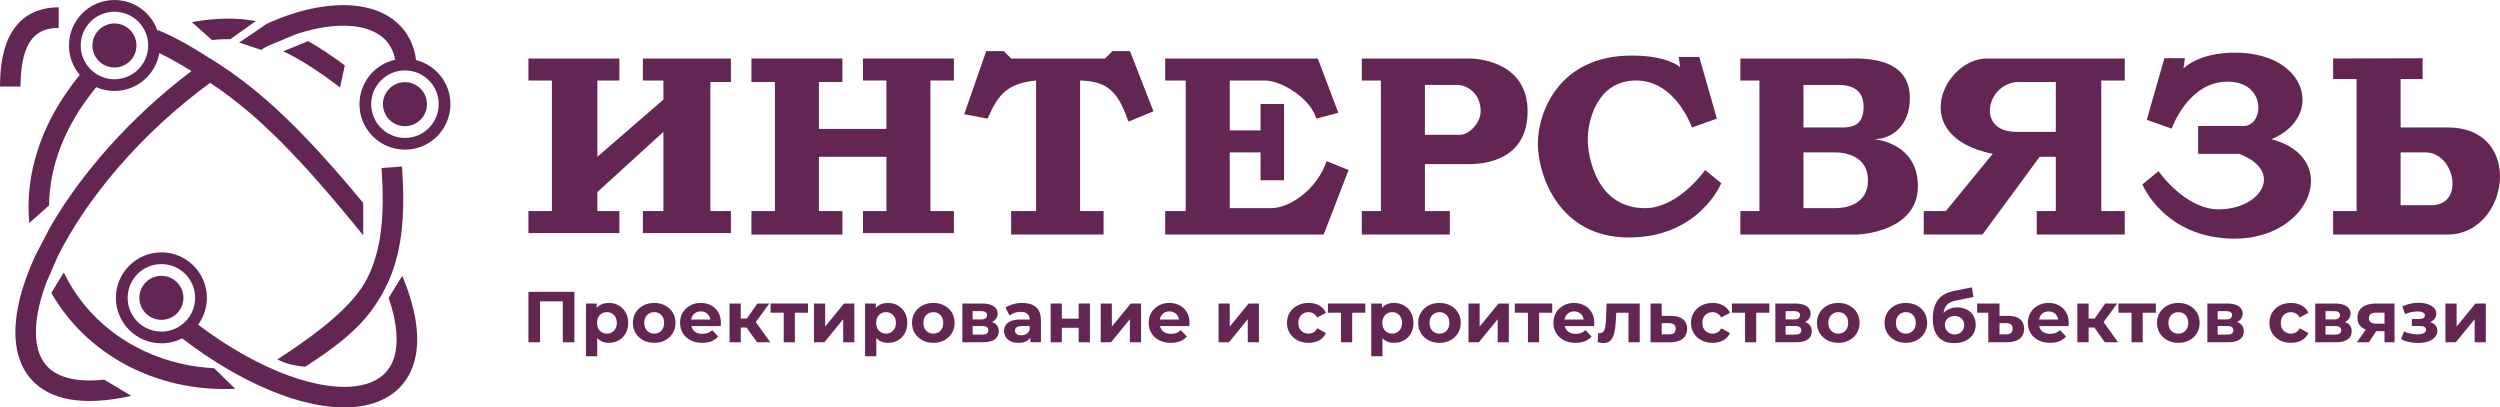 <?xml version="1.0" encoding="UTF-8"?> <svg xmlns="http://www.w3.org/2000/svg" width="270" height="44" viewBox="0 0 270 44" fill="none"><path d="M17.43 29.789C18.743 29.789 19.808 30.854 19.808 32.166C19.808 33.479 18.743 34.543 17.43 34.543C16.118 34.543 15.053 33.479 15.053 32.166C15.054 30.854 16.118 29.79 17.43 29.789Z" fill="#632653"></path><path fill-rule="evenodd" clip-rule="evenodd" d="M17.43 27.254C20.143 27.254 22.343 29.453 22.343 32.166C22.343 33.252 21.99 34.254 21.394 35.067C24.799 37.624 28.122 39.444 31.104 40.539C34.276 41.703 36.977 42.016 38.96 41.616C40.881 41.228 42.101 40.192 42.591 38.524C43.023 37.055 42.928 34.958 41.976 32.166L43.446 29.789C45.018 33.572 45.432 36.726 44.721 39.149C43.962 41.73 41.994 43.267 39.399 43.791C36.865 44.302 33.723 43.863 30.339 42.621C28.731 42.03 27.049 41.252 25.326 40.288L24.471 39.796C22.892 38.864 21.282 37.778 19.667 36.541C18.996 36.885 18.236 37.078 17.43 37.078C14.718 37.078 12.518 34.879 12.518 32.166C12.518 29.454 14.718 27.255 17.43 27.254ZM17.43 28.522C15.418 28.522 13.786 30.154 13.786 32.166C13.786 34.179 15.418 35.811 17.43 35.811C19.443 35.811 21.075 34.179 21.075 32.166C21.075 30.154 19.443 28.522 17.43 28.522Z" fill="#632653"></path><path d="M12.36 2.536C13.672 2.536 14.737 3.599 14.737 4.912C14.737 6.225 13.673 7.289 12.36 7.289C11.047 7.289 9.983 6.225 9.983 4.912C9.983 3.599 11.047 2.536 12.36 2.536Z" fill="#632653"></path><path fill-rule="evenodd" clip-rule="evenodd" d="M12.36 0C14.522 0 16.358 1.397 17.014 3.337L17.05 3.248C19.197 4.107 21.328 5.452 23.153 6.605L23.252 6.668C28.422 9.933 33.019 14.431 39.229 21.918V25.417C32.436 17.039 27.766 12.288 22.693 8.948C15.133 14.458 9.264 21.572 6.208 27.751L4.984 30.573C4.83 30.992 4.69 31.404 4.567 31.808C3.479 35.378 3.727 37.983 4.983 39.442C5.985 40.606 7.916 41.359 11.251 41.003L14.185 42.756C9.08 43.891 5.358 43.277 3.302 40.889C1.275 38.535 1.295 34.935 2.445 31.161C2.795 30.014 3.259 28.817 3.827 27.588L5.438 24.498C8.77 18.744 14.113 12.614 20.683 7.676C19.539 6.969 18.369 6.284 17.203 5.735C16.811 8.056 14.792 9.824 12.36 9.824C11.661 9.824 10.997 9.678 10.395 9.415C6.875 13.688 5.341 18.1 5.3 22.184L3.16 24.085C2.688 18.976 4.292 13.373 8.613 8.089C7.886 7.233 7.448 6.123 7.448 4.912C7.448 2.199 9.647 5.08296e-05 12.36 0ZM12.36 1.268C10.347 1.268 8.716 2.899 8.716 4.912C8.716 6.925 10.347 8.557 12.36 8.557C14.373 8.557 16.005 6.925 16.005 4.912C16.005 2.899 14.373 1.268 12.36 1.268Z" fill="#632653"></path><path d="M6.891 29.42C7.024 29.701 7.164 29.977 7.313 30.249C10.217 35.585 16.036 39.402 23.135 39.768L25.405 41.99C16.669 42.398 9.232 38.104 5.546 31.637L6.891 29.42Z" fill="#632653"></path><path d="M43.416 17.986C43.764 22.936 43.474 26.758 42.111 30.032L41.598 31.139C39.834 34.586 37.473 36.692 32.96 39.614C31.381 39.438 30.826 39.23 29.949 38.821C34.39 35.946 38.177 33.011 39.669 30.042C41.16 27.074 41.577 23.46 41.203 18.141L43.416 17.986Z" fill="#632653"></path><path fill-rule="evenodd" clip-rule="evenodd" d="M65.759 32.716C66.154 32.716 66.507 32.806 66.818 32.988C67.135 33.164 67.384 33.413 67.565 33.735C67.752 34.057 67.846 34.435 67.846 34.871C67.846 35.312 67.752 35.694 67.565 36.016C67.384 36.337 67.135 36.586 66.818 36.762C66.507 36.939 66.154 37.027 65.759 37.027C65.407 37.027 65.098 36.949 64.834 36.793C64.709 36.72 64.598 36.629 64.499 36.52V38.475H63.285V32.778H64.444V33.263C64.549 33.136 64.671 33.031 64.81 32.949C65.075 32.793 65.391 32.716 65.759 32.716ZM65.55 33.712C65.347 33.712 65.165 33.758 65.004 33.852C64.844 33.945 64.717 34.077 64.623 34.248C64.53 34.42 64.483 34.627 64.483 34.871C64.483 35.11 64.53 35.318 64.623 35.494C64.717 35.665 64.844 35.798 65.004 35.891C65.165 35.984 65.347 36.031 65.55 36.031C65.752 36.031 65.931 35.984 66.087 35.891C66.248 35.798 66.375 35.665 66.468 35.494C66.567 35.318 66.616 35.11 66.616 34.871C66.616 34.627 66.567 34.42 66.468 34.248C66.375 34.077 66.247 33.945 66.087 33.852C65.931 33.758 65.752 33.712 65.55 33.712Z" fill="#632653"></path><path fill-rule="evenodd" clip-rule="evenodd" d="M95.903 32.716C96.298 32.716 96.651 32.806 96.962 32.988C97.279 33.164 97.528 33.413 97.71 33.735C97.896 34.057 97.989 34.435 97.989 34.871C97.989 35.312 97.896 35.694 97.71 36.016C97.528 36.337 97.278 36.586 96.962 36.762C96.651 36.939 96.298 37.027 95.903 37.027C95.551 37.027 95.242 36.949 94.978 36.793C94.853 36.72 94.742 36.629 94.643 36.52V38.475H93.428V32.778H94.588V33.263C94.693 33.136 94.815 33.031 94.954 32.949C95.219 32.793 95.535 32.716 95.903 32.716ZM95.693 33.712C95.491 33.712 95.309 33.758 95.148 33.852C94.988 33.945 94.861 34.077 94.767 34.248C94.674 34.42 94.627 34.627 94.627 34.871C94.627 35.11 94.674 35.318 94.767 35.494C94.861 35.665 94.988 35.798 95.148 35.891C95.309 35.984 95.491 36.031 95.693 36.031C95.895 36.031 96.075 35.984 96.23 35.891C96.391 35.798 96.519 35.665 96.612 35.494C96.71 35.318 96.76 35.11 96.76 34.871C96.759 34.627 96.711 34.42 96.612 34.248C96.519 34.077 96.391 33.945 96.23 33.852C96.075 33.758 95.895 33.712 95.693 33.712Z" fill="#632653"></path><path fill-rule="evenodd" clip-rule="evenodd" d="M150.567 32.716C150.961 32.716 151.314 32.806 151.625 32.988C151.942 33.164 152.191 33.413 152.373 33.735C152.56 34.057 152.652 34.435 152.652 34.871C152.652 35.312 152.56 35.694 152.373 36.016C152.191 36.337 151.942 36.586 151.625 36.762C151.314 36.939 150.961 37.027 150.567 37.027C150.214 37.027 149.906 36.949 149.641 36.793C149.516 36.72 149.405 36.629 149.306 36.52V38.475H148.092V32.778H149.251V33.263C149.356 33.136 149.478 33.031 149.617 32.949C149.882 32.793 150.198 32.716 150.567 32.716ZM150.356 33.712C150.154 33.712 149.973 33.758 149.812 33.852C149.651 33.945 149.524 34.077 149.431 34.248C149.337 34.42 149.29 34.627 149.29 34.871C149.29 35.11 149.337 35.318 149.431 35.494C149.524 35.665 149.651 35.798 149.812 35.891C149.973 35.984 150.154 36.031 150.356 36.031C150.559 36.031 150.738 35.984 150.893 35.891C151.054 35.798 151.182 35.665 151.275 35.494C151.374 35.318 151.423 35.11 151.423 34.871C151.423 34.627 151.374 34.42 151.275 34.248C151.182 34.077 151.054 33.945 150.893 33.852C150.738 33.758 150.559 33.712 150.356 33.712Z" fill="#632653"></path><path fill-rule="evenodd" clip-rule="evenodd" d="M213.129 32.077L211.37 32.428C211.266 32.449 211.147 32.477 211.012 32.513C210.882 32.544 210.75 32.594 210.615 32.661C210.485 32.728 210.363 32.824 210.249 32.949C210.14 33.068 210.052 33.227 209.985 33.424C209.946 33.535 209.919 33.663 209.903 33.806C209.927 33.779 209.951 33.752 209.977 33.727C210.158 33.556 210.366 33.427 210.599 33.338C210.838 33.245 211.103 33.198 211.394 33.198C211.788 33.198 212.133 33.279 212.428 33.44C212.729 33.595 212.963 33.816 213.129 34.101C213.295 34.386 213.378 34.711 213.378 35.074C213.378 35.468 213.279 35.816 213.082 36.117C212.885 36.412 212.61 36.643 212.257 36.809C211.91 36.975 211.505 37.058 211.043 37.058C210.701 37.058 210.389 37.009 210.109 36.91C209.829 36.806 209.585 36.648 209.377 36.436C209.175 36.218 209.017 35.94 208.903 35.603C208.794 35.266 208.739 34.863 208.739 34.397C208.739 34.064 208.768 33.761 208.825 33.486C208.882 33.211 208.968 32.962 209.082 32.739C209.196 32.51 209.341 32.31 209.518 32.139C209.699 31.963 209.91 31.818 210.148 31.704C210.392 31.585 210.667 31.494 210.973 31.431L212.966 31.034L213.129 32.077ZM211.098 34.132C210.895 34.132 210.714 34.174 210.553 34.257C210.392 34.334 210.267 34.443 210.179 34.583C210.091 34.723 210.047 34.887 210.047 35.074C210.047 35.266 210.091 35.442 210.179 35.603C210.273 35.759 210.397 35.883 210.553 35.976C210.714 36.07 210.898 36.117 211.105 36.117C211.307 36.117 211.487 36.072 211.642 35.984C211.798 35.891 211.917 35.769 212.001 35.618C212.089 35.463 212.133 35.289 212.133 35.097C212.133 34.91 212.089 34.744 212.001 34.599C211.917 34.454 211.798 34.34 211.642 34.257C211.487 34.174 211.305 34.132 211.098 34.132Z" fill="#632653"></path><path d="M177.091 36.965H175.877V33.774H174.553L174.515 34.513C174.5 34.887 174.468 35.23 174.422 35.541C174.38 35.852 174.31 36.122 174.211 36.35C174.113 36.573 173.981 36.747 173.815 36.871C173.649 36.991 173.436 37.051 173.176 37.051C173.083 37.051 172.984 37.043 172.881 37.027C172.777 37.012 172.665 36.988 172.546 36.957L172.608 35.961C172.639 35.966 172.67 35.971 172.701 35.976H172.787C172.932 35.976 173.047 35.935 173.13 35.852C173.213 35.769 173.275 35.657 173.317 35.517C173.358 35.372 173.386 35.208 173.402 35.027C173.423 34.845 173.438 34.656 173.449 34.459L173.511 32.778H177.091V36.965Z" fill="#632653"></path><path d="M261.068 32.7C261.457 32.69 261.807 32.731 262.118 32.824C262.43 32.918 262.674 33.053 262.85 33.229C263.032 33.406 263.122 33.621 263.122 33.875C263.122 34.078 263.06 34.259 262.936 34.42C262.821 34.575 262.663 34.697 262.462 34.789C262.606 34.835 262.732 34.895 262.842 34.973C263.107 35.154 263.239 35.403 263.239 35.719C263.239 35.989 263.146 36.226 262.959 36.428C262.777 36.625 262.528 36.778 262.212 36.887C261.901 36.99 261.548 37.042 261.154 37.042C260.832 37.042 260.51 37.009 260.188 36.941C259.872 36.874 259.579 36.773 259.309 36.638L259.636 35.79C259.848 35.894 260.079 35.974 260.328 36.031C260.582 36.083 260.84 36.109 261.099 36.109C261.286 36.109 261.447 36.091 261.581 36.054C261.721 36.013 261.828 35.956 261.9 35.883C261.973 35.811 262.01 35.722 262.01 35.618C262.01 35.483 261.952 35.382 261.838 35.315C261.724 35.242 261.558 35.206 261.34 35.206H260.484V34.451H261.239C261.379 34.451 261.499 34.435 261.597 34.404C261.696 34.373 261.769 34.329 261.815 34.272C261.867 34.21 261.893 34.137 261.893 34.054C261.893 33.966 261.862 33.891 261.799 33.828C261.737 33.766 261.646 33.72 261.527 33.688C261.407 33.652 261.257 33.634 261.076 33.634C260.868 33.634 260.652 33.66 260.429 33.712C260.206 33.758 259.978 33.828 259.745 33.922L259.449 33.081C259.724 32.967 259.996 32.877 260.266 32.809C260.536 32.742 260.803 32.705 261.068 32.7Z" fill="#632653"></path><path fill-rule="evenodd" clip-rule="evenodd" d="M70.658 32.716C71.099 32.716 71.493 32.809 71.841 32.996C72.188 33.178 72.461 33.429 72.658 33.751C72.855 34.072 72.954 34.446 72.954 34.871C72.954 35.286 72.855 35.657 72.658 35.984C72.461 36.306 72.188 36.56 71.841 36.747C71.493 36.934 71.099 37.027 70.658 37.027C70.212 37.027 69.815 36.934 69.467 36.747C69.125 36.56 68.852 36.306 68.65 35.984C68.453 35.657 68.354 35.286 68.354 34.871C68.354 34.451 68.453 34.08 68.65 33.758C68.852 33.432 69.125 33.178 69.467 32.996C69.815 32.809 70.212 32.716 70.658 32.716ZM70.658 33.712C70.456 33.712 70.274 33.758 70.113 33.852C69.952 33.945 69.822 34.077 69.724 34.248C69.63 34.42 69.584 34.627 69.584 34.871C69.584 35.11 69.63 35.318 69.724 35.494C69.823 35.665 69.952 35.798 70.113 35.891C70.274 35.984 70.456 36.031 70.658 36.031C70.86 36.031 71.042 35.984 71.203 35.891C71.364 35.798 71.49 35.665 71.584 35.494C71.677 35.318 71.724 35.11 71.724 34.871C71.724 34.627 71.677 34.42 71.584 34.248C71.491 34.077 71.363 33.945 71.203 33.852C71.042 33.758 70.86 33.712 70.658 33.712Z" fill="#632653"></path><path fill-rule="evenodd" clip-rule="evenodd" d="M75.68 32.716C76.09 32.716 76.458 32.804 76.785 32.98C77.117 33.151 77.379 33.401 77.571 33.727C77.763 34.049 77.86 34.436 77.86 34.887C77.86 34.934 77.857 34.988 77.851 35.05C77.846 35.107 77.841 35.162 77.836 35.214H74.668C74.693 35.325 74.731 35.429 74.785 35.525C74.889 35.696 75.031 35.829 75.213 35.922C75.4 36.01 75.618 36.054 75.867 36.054C76.09 36.054 76.285 36.021 76.451 35.953C76.622 35.886 76.778 35.784 76.918 35.65L77.564 36.35C77.371 36.568 77.13 36.736 76.84 36.856C76.549 36.97 76.214 37.027 75.836 37.027C75.358 37.027 74.938 36.934 74.575 36.747C74.217 36.56 73.939 36.306 73.742 35.984C73.545 35.657 73.446 35.286 73.446 34.871C73.446 34.451 73.542 34.08 73.734 33.758C73.931 33.432 74.199 33.178 74.536 32.996C74.873 32.809 75.255 32.716 75.68 32.716ZM75.688 33.634C75.48 33.634 75.296 33.68 75.135 33.774C74.98 33.862 74.858 33.99 74.769 34.156C74.713 34.259 74.674 34.376 74.654 34.506H76.716C76.696 34.374 76.657 34.254 76.598 34.147C76.51 33.987 76.388 33.862 76.233 33.774C76.077 33.68 75.895 33.634 75.688 33.634Z" fill="#632653"></path><path fill-rule="evenodd" clip-rule="evenodd" d="M100.801 32.716C101.243 32.716 101.637 32.809 101.985 32.996C102.332 33.178 102.605 33.429 102.802 33.751C102.999 34.072 103.097 34.446 103.097 34.871C103.097 35.286 102.999 35.657 102.802 35.984C102.605 36.306 102.332 36.56 101.985 36.747C101.637 36.934 101.243 37.027 100.801 37.027C100.355 37.027 99.958 36.934 99.611 36.747C99.268 36.56 98.996 36.306 98.793 35.984C98.596 35.657 98.498 35.286 98.498 34.871C98.498 34.451 98.596 34.08 98.793 33.758C98.996 33.432 99.268 33.178 99.611 32.996C99.958 32.809 100.355 32.716 100.801 32.716ZM100.801 33.712C100.599 33.712 100.418 33.758 100.257 33.852C100.096 33.945 99.966 34.077 99.868 34.248C99.775 34.42 99.728 34.627 99.728 34.871C99.728 35.11 99.775 35.318 99.868 35.494C99.966 35.665 100.096 35.798 100.257 35.891C100.418 35.984 100.599 36.031 100.801 36.031C101.004 36.031 101.186 35.984 101.347 35.891C101.507 35.798 101.635 35.665 101.728 35.494C101.821 35.318 101.868 35.11 101.868 34.871C101.868 34.627 101.821 34.42 101.728 34.248C101.635 34.077 101.507 33.945 101.347 33.852C101.186 33.758 101.004 33.712 100.801 33.712Z" fill="#632653"></path><path fill-rule="evenodd" clip-rule="evenodd" d="M110.401 32.716C111.039 32.716 111.535 32.866 111.888 33.167C112.24 33.468 112.417 33.938 112.417 34.576V36.965H111.28V36.443C111.189 36.597 111.065 36.722 110.907 36.817C110.674 36.957 110.372 37.027 110.004 37.027C109.677 37.027 109.397 36.973 109.163 36.864C108.93 36.75 108.751 36.596 108.626 36.404C108.502 36.213 108.44 35.997 108.44 35.759C108.44 35.51 108.499 35.292 108.619 35.105C108.743 34.918 108.938 34.773 109.202 34.669C109.467 34.56 109.812 34.506 110.237 34.506H111.203C111.203 34.246 111.122 34.044 110.961 33.898C110.805 33.753 110.564 33.68 110.237 33.68C110.014 33.68 109.794 33.717 109.576 33.79C109.363 33.857 109.182 33.95 109.031 34.07L108.595 33.221C108.823 33.061 109.098 32.936 109.42 32.848C109.742 32.76 110.069 32.716 110.401 32.716ZM110.37 35.214C110.085 35.214 109.887 35.261 109.778 35.354C109.675 35.447 109.623 35.564 109.623 35.704C109.623 35.86 109.682 35.984 109.801 36.078C109.926 36.166 110.095 36.21 110.308 36.21C110.51 36.21 110.692 36.163 110.852 36.07C111.013 35.971 111.13 35.829 111.203 35.642V35.214H110.37Z" fill="#632653"></path><path fill-rule="evenodd" clip-rule="evenodd" d="M126.292 32.716C126.702 32.716 127.071 32.804 127.398 32.98C127.73 33.151 127.992 33.401 128.184 33.727C128.376 34.049 128.472 34.436 128.472 34.887C128.472 34.934 128.469 34.988 128.464 35.05C128.459 35.107 128.453 35.162 128.448 35.214H125.28C125.305 35.325 125.343 35.429 125.397 35.525C125.501 35.696 125.644 35.829 125.825 35.922C126.012 36.01 126.23 36.054 126.479 36.054C126.702 36.054 126.897 36.021 127.063 35.953C127.234 35.886 127.39 35.785 127.53 35.65L128.176 36.35C127.984 36.568 127.743 36.736 127.452 36.856C127.162 36.97 126.827 37.027 126.448 37.027C125.971 37.027 125.551 36.934 125.187 36.747C124.829 36.56 124.552 36.306 124.354 35.984C124.157 35.657 124.059 35.286 124.059 34.871C124.059 34.451 124.155 34.08 124.347 33.758C124.544 33.432 124.811 33.178 125.148 32.996C125.485 32.809 125.867 32.716 126.292 32.716ZM126.3 33.634C126.093 33.634 125.908 33.68 125.747 33.774C125.592 33.862 125.47 33.99 125.382 34.156C125.325 34.259 125.286 34.376 125.266 34.506H127.328C127.308 34.374 127.269 34.254 127.211 34.147C127.123 33.987 127 33.862 126.845 33.774C126.689 33.68 126.508 33.634 126.3 33.634Z" fill="#632653"></path><path d="M141.328 32.716C141.769 32.716 142.154 32.809 142.48 32.996C142.807 33.178 143.049 33.44 143.204 33.782L142.263 34.288C142.154 34.091 142.016 33.945 141.85 33.852C141.689 33.758 141.513 33.712 141.321 33.712C141.113 33.712 140.926 33.758 140.76 33.852C140.594 33.945 140.462 34.077 140.364 34.248C140.27 34.42 140.223 34.627 140.223 34.871C140.223 35.115 140.27 35.323 140.364 35.494C140.462 35.665 140.594 35.798 140.76 35.891C140.926 35.984 141.113 36.031 141.321 36.031C141.513 36.031 141.689 35.987 141.85 35.899C142.016 35.805 142.154 35.657 142.263 35.455L143.204 35.969C143.049 36.306 142.807 36.568 142.48 36.755C142.154 36.936 141.769 37.027 141.328 37.027C140.877 37.027 140.475 36.936 140.122 36.755C139.77 36.568 139.492 36.311 139.29 35.984C139.093 35.657 138.994 35.286 138.994 34.871C138.994 34.451 139.093 34.08 139.29 33.758C139.492 33.432 139.769 33.178 140.122 32.996C140.475 32.809 140.877 32.716 141.328 32.716Z" fill="#632653"></path><path fill-rule="evenodd" clip-rule="evenodd" d="M155.465 32.716C155.906 32.716 156.3 32.809 156.648 32.996C156.996 33.178 157.268 33.429 157.465 33.751C157.662 34.072 157.761 34.446 157.761 34.871C157.761 35.286 157.662 35.657 157.465 35.984C157.268 36.306 156.996 36.56 156.648 36.747C156.3 36.934 155.906 37.027 155.465 37.027C155.019 37.027 154.622 36.934 154.274 36.747C153.932 36.56 153.659 36.306 153.457 35.984C153.26 35.657 153.161 35.286 153.161 34.871C153.161 34.451 153.26 34.08 153.457 33.758C153.659 33.432 153.932 33.178 154.274 32.996C154.622 32.809 155.019 32.716 155.465 32.716ZM155.465 33.712C155.263 33.712 155.081 33.758 154.92 33.852C154.759 33.945 154.63 34.077 154.531 34.248C154.438 34.42 154.391 34.627 154.391 34.871C154.391 35.11 154.438 35.318 154.531 35.494C154.63 35.665 154.759 35.798 154.92 35.891C155.081 35.984 155.263 36.031 155.465 36.031C155.667 36.031 155.849 35.984 156.01 35.891C156.171 35.798 156.298 35.665 156.391 35.494C156.485 35.318 156.531 35.11 156.531 34.871C156.531 34.627 156.485 34.42 156.391 34.248C156.298 34.077 156.171 33.945 156.01 33.852C155.849 33.758 155.667 33.712 155.465 33.712Z" fill="#632653"></path><path fill-rule="evenodd" clip-rule="evenodd" d="M170.003 32.716C170.413 32.716 170.781 32.804 171.108 32.98C171.44 33.151 171.702 33.401 171.894 33.727C172.086 34.049 172.183 34.436 172.183 34.887C172.183 34.934 172.18 34.988 172.174 35.05C172.169 35.107 172.164 35.162 172.159 35.214H168.991C169.016 35.325 169.055 35.429 169.108 35.525C169.212 35.696 169.354 35.829 169.536 35.922C169.723 36.01 169.941 36.054 170.19 36.054C170.413 36.054 170.608 36.021 170.774 35.953C170.945 35.886 171.101 35.784 171.241 35.65L171.887 36.35C171.695 36.568 171.453 36.736 171.163 36.856C170.872 36.97 170.538 37.027 170.159 37.027C169.681 37.027 169.261 36.934 168.898 36.747C168.54 36.56 168.263 36.306 168.066 35.984C167.868 35.657 167.769 35.286 167.769 34.871C167.769 34.451 167.865 34.08 168.057 33.758C168.254 33.432 168.522 33.178 168.859 32.996C169.196 32.809 169.578 32.716 170.003 32.716ZM170.011 33.634C169.804 33.634 169.619 33.68 169.458 33.774C169.303 33.862 169.181 33.99 169.092 34.156C169.036 34.259 168.997 34.376 168.977 34.506H171.039C171.019 34.374 170.98 34.254 170.921 34.147C170.833 33.987 170.711 33.862 170.556 33.774C170.4 33.68 170.219 33.634 170.011 33.634Z" fill="#632653"></path><path d="M184.964 32.716C185.405 32.716 185.788 32.809 186.115 32.996C186.442 33.178 186.683 33.44 186.839 33.782L185.897 34.288C185.788 34.091 185.651 33.945 185.485 33.852C185.324 33.758 185.147 33.712 184.956 33.712C184.748 33.712 184.562 33.759 184.396 33.852C184.23 33.945 184.097 34.077 183.999 34.248C183.905 34.42 183.858 34.627 183.858 34.871C183.858 35.115 183.905 35.323 183.999 35.494C184.097 35.665 184.23 35.798 184.396 35.891C184.562 35.984 184.748 36.031 184.956 36.031C185.147 36.031 185.324 35.987 185.485 35.899C185.651 35.805 185.788 35.657 185.897 35.455L186.839 35.969C186.683 36.306 186.442 36.568 186.115 36.755C185.788 36.936 185.405 37.027 184.964 37.027C184.512 37.027 184.11 36.936 183.757 36.755C183.404 36.568 183.127 36.311 182.925 35.984C182.727 35.657 182.628 35.286 182.628 34.871C182.628 34.451 182.727 34.08 182.925 33.758C183.127 33.432 183.404 33.178 183.757 32.996C184.11 32.809 184.512 32.716 184.964 32.716Z" fill="#632653"></path><path fill-rule="evenodd" clip-rule="evenodd" d="M198.537 32.716C198.978 32.716 199.373 32.809 199.721 32.996C200.068 33.178 200.341 33.429 200.538 33.751C200.735 34.072 200.833 34.446 200.833 34.871C200.833 35.286 200.735 35.657 200.538 35.984C200.341 36.306 200.068 36.56 199.721 36.747C199.373 36.934 198.978 37.027 198.537 37.027C198.091 37.027 197.694 36.934 197.346 36.747C197.004 36.56 196.732 36.306 196.529 35.984C196.332 35.657 196.234 35.286 196.234 34.871C196.234 34.451 196.332 34.08 196.529 33.758C196.732 33.432 197.004 33.178 197.346 32.996C197.694 32.809 198.091 32.716 198.537 32.716ZM198.537 33.712C198.335 33.712 198.154 33.758 197.993 33.852C197.832 33.945 197.702 34.077 197.603 34.248C197.51 34.42 197.463 34.627 197.463 34.871C197.463 35.11 197.51 35.318 197.603 35.494C197.702 35.665 197.832 35.798 197.993 35.891C198.154 35.984 198.335 36.031 198.537 36.031C198.74 36.031 198.921 35.984 199.082 35.891C199.243 35.798 199.37 35.665 199.464 35.494C199.557 35.318 199.604 35.11 199.604 34.871C199.604 34.627 199.557 34.42 199.464 34.248C199.37 34.077 199.243 33.945 199.082 33.852C198.921 33.758 198.74 33.712 198.537 33.712Z" fill="#632653"></path><path fill-rule="evenodd" clip-rule="evenodd" d="M205.834 32.716C206.275 32.716 206.669 32.809 207.017 32.996C207.364 33.178 207.637 33.429 207.834 33.751C208.031 34.072 208.13 34.446 208.13 34.871C208.13 35.286 208.031 35.657 207.834 35.984C207.637 36.306 207.364 36.56 207.017 36.747C206.669 36.934 206.275 37.027 205.834 37.027C205.388 37.027 204.991 36.934 204.643 36.747C204.301 36.56 204.028 36.306 203.826 35.984C203.629 35.657 203.53 35.286 203.53 34.871C203.53 34.451 203.629 34.08 203.826 33.758C204.028 33.432 204.301 33.178 204.643 32.996C204.991 32.809 205.388 32.716 205.834 32.716ZM205.834 33.712C205.632 33.712 205.45 33.758 205.289 33.852C205.128 33.945 204.999 34.077 204.9 34.248C204.807 34.42 204.76 34.627 204.76 34.871C204.76 35.11 204.807 35.318 204.9 35.494C204.999 35.665 205.128 35.798 205.289 35.891C205.45 35.984 205.632 36.031 205.834 36.031C206.036 36.031 206.218 35.984 206.379 35.891C206.54 35.798 206.667 35.665 206.76 35.494C206.853 35.318 206.9 35.11 206.9 34.871C206.9 34.627 206.853 34.42 206.76 34.248C206.667 34.077 206.539 33.945 206.379 33.852C206.218 33.758 206.036 33.712 205.834 33.712Z" fill="#632653"></path><path fill-rule="evenodd" clip-rule="evenodd" d="M221.247 32.716C221.656 32.716 222.025 32.804 222.352 32.98C222.684 33.151 222.946 33.401 223.138 33.727C223.33 34.049 223.426 34.436 223.426 34.887C223.426 34.934 223.423 34.988 223.418 35.05C223.413 35.107 223.407 35.162 223.402 35.214H220.234C220.259 35.325 220.298 35.429 220.351 35.525C220.455 35.696 220.598 35.829 220.78 35.922C220.966 36.01 221.184 36.054 221.433 36.054C221.656 36.054 221.851 36.021 222.017 35.953C222.188 35.886 222.344 35.785 222.484 35.65L223.13 36.35C222.938 36.568 222.696 36.736 222.406 36.856C222.115 36.97 221.78 37.027 221.402 37.027C220.924 37.027 220.504 36.934 220.141 36.747C219.783 36.56 219.506 36.306 219.308 35.984C219.111 35.657 219.012 35.286 219.012 34.871C219.012 34.451 219.109 34.08 219.301 33.758C219.498 33.432 219.765 33.178 220.102 32.996C220.439 32.809 220.821 32.716 221.247 32.716ZM221.254 33.634C221.047 33.634 220.862 33.68 220.701 33.774C220.546 33.862 220.424 33.99 220.336 34.156C220.279 34.259 220.24 34.376 220.22 34.506H222.282C222.262 34.374 222.223 34.254 222.165 34.147C222.077 33.987 221.954 33.862 221.799 33.774C221.643 33.68 221.462 33.634 221.254 33.634Z" fill="#632653"></path><path fill-rule="evenodd" clip-rule="evenodd" d="M235.263 32.716C235.704 32.716 236.099 32.809 236.446 32.996C236.794 33.178 237.066 33.429 237.264 33.751C237.461 34.072 237.56 34.446 237.56 34.871C237.56 35.286 237.461 35.657 237.264 35.984C237.066 36.306 236.794 36.56 236.446 36.747C236.099 36.934 235.704 37.027 235.263 37.027C234.817 37.027 234.42 36.934 234.073 36.747C233.731 36.56 233.458 36.306 233.256 35.984C233.058 35.657 232.96 35.286 232.96 34.871C232.96 34.451 233.059 34.08 233.256 33.758C233.458 33.432 233.73 33.178 234.073 32.996C234.42 32.809 234.817 32.716 235.263 32.716ZM235.263 33.712C235.061 33.712 234.879 33.758 234.719 33.852C234.558 33.945 234.428 34.077 234.33 34.248C234.236 34.42 234.189 34.627 234.189 34.871C234.189 35.11 234.236 35.318 234.33 35.494C234.428 35.665 234.558 35.798 234.719 35.891C234.879 35.984 235.061 36.031 235.263 36.031C235.466 36.031 235.648 35.984 235.808 35.891C235.969 35.798 236.096 35.665 236.19 35.494C236.283 35.318 236.329 35.11 236.329 34.871C236.329 34.627 236.283 34.42 236.19 34.248C236.096 34.077 235.969 33.945 235.808 33.852C235.648 33.758 235.466 33.712 235.263 33.712Z" fill="#632653"></path><path d="M247.433 32.716C247.874 32.716 248.258 32.809 248.585 32.996C248.911 33.178 249.153 33.44 249.309 33.782L248.367 34.288C248.258 34.091 248.12 33.945 247.954 33.852C247.793 33.758 247.617 33.712 247.425 33.712C247.217 33.712 247.031 33.758 246.865 33.852C246.699 33.945 246.566 34.077 246.467 34.248C246.374 34.42 246.328 34.627 246.328 34.871C246.328 35.115 246.374 35.323 246.467 35.494C246.566 35.665 246.698 35.798 246.865 35.891C247.031 35.984 247.217 36.031 247.425 36.031C247.617 36.031 247.793 35.987 247.954 35.899C248.12 35.805 248.258 35.657 248.367 35.455L249.309 35.969C249.153 36.306 248.912 36.568 248.585 36.755C248.258 36.936 247.874 37.027 247.433 37.027C246.981 37.027 246.579 36.936 246.226 36.755C245.874 36.568 245.596 36.311 245.393 35.984C245.196 35.657 245.098 35.286 245.098 34.871C245.098 34.451 245.196 34.08 245.393 33.758C245.596 33.432 245.874 33.178 246.226 32.996C246.579 32.809 246.981 32.716 247.433 32.716Z" fill="#632653"></path><path fill-rule="evenodd" clip-rule="evenodd" d="M179.465 34.116H180.523C181.073 34.121 181.491 34.246 181.777 34.49C182.067 34.728 182.212 35.069 182.212 35.51C182.212 35.971 182.049 36.332 181.722 36.591C181.395 36.846 180.941 36.973 180.36 36.973L178.259 36.965V32.778H179.465V34.116ZM179.465 36.109H180.251C180.485 36.114 180.664 36.065 180.788 35.961C180.913 35.857 180.975 35.701 180.975 35.494C180.975 35.286 180.913 35.139 180.788 35.05C180.664 34.957 180.485 34.907 180.251 34.902L179.465 34.895V36.109Z" fill="#632653"></path><path d="M62.035 36.965H60.782V32.544H58.323V36.965H57.07V31.517H62.035V36.965Z" fill="#632653"></path><path d="M80.004 34.404H80.66L81.794 32.778H83.086L81.623 34.786L83.188 36.965H81.755L80.634 35.377H80.004V36.965H78.79V32.778H80.004V34.404Z" fill="#632653"></path><path d="M87.264 33.774H85.847V36.965H84.641V33.774H83.224V32.778H87.264V33.774Z" fill="#632653"></path><path d="M89.117 35.268L91.156 32.778H92.269V36.965H91.063V34.475L89.031 36.965H87.91V32.778H89.117V35.268Z" fill="#632653"></path><path fill-rule="evenodd" clip-rule="evenodd" d="M106.073 32.778C106.597 32.778 107.007 32.874 107.303 33.066C107.598 33.253 107.746 33.517 107.746 33.859C107.746 34.202 107.606 34.472 107.326 34.669C107.266 34.711 107.201 34.747 107.133 34.779C107.272 34.824 107.391 34.883 107.49 34.957C107.744 35.144 107.871 35.416 107.871 35.774C107.871 36.142 107.731 36.433 107.451 36.646C107.171 36.859 106.742 36.965 106.167 36.965H103.933V32.778H106.073ZM105.046 36.14H106.065C106.288 36.14 106.454 36.103 106.563 36.031C106.677 35.953 106.735 35.836 106.735 35.681C106.735 35.52 106.683 35.403 106.579 35.331C106.475 35.253 106.311 35.214 106.088 35.214H105.046V36.14ZM105.046 34.498H105.964C106.177 34.498 106.335 34.459 106.439 34.381C106.548 34.303 106.602 34.192 106.602 34.046C106.602 33.896 106.548 33.784 106.439 33.712C106.335 33.639 106.177 33.603 105.964 33.603H105.046V34.498Z" fill="#632653"></path><path d="M114.678 34.412H116.499V32.778H117.713V36.965H116.499V35.401H114.678V36.965H113.471V32.778H114.678V34.412Z" fill="#632653"></path><path d="M120.082 35.268L122.121 32.778H123.234V36.965H122.028V34.475L119.996 36.965H118.875V32.778H120.082V35.268Z" fill="#632653"></path><path d="M132.813 35.268L134.852 32.778H135.965V36.965H134.758V34.475L132.727 36.965H131.606V32.778H132.813V35.268Z" fill="#632653"></path><path d="M147.452 33.774H146.036V36.965H144.829V33.774H143.413V32.778H147.452V33.774Z" fill="#632653"></path><path d="M159.802 35.268L161.842 32.778H162.954V36.965H161.748V34.475L159.717 36.965H158.596V32.778H159.802V35.268Z" fill="#632653"></path><path d="M167.64 33.774H166.223V36.965H165.017V33.774H163.6V32.778H167.64V33.774Z" fill="#632653"></path><path d="M191.087 33.774H189.671V36.965H188.465V33.774H187.048V32.778H191.087V33.774Z" fill="#632653"></path><path fill-rule="evenodd" clip-rule="evenodd" d="M193.875 32.778C194.399 32.778 194.809 32.874 195.105 33.066C195.4 33.253 195.548 33.517 195.548 33.859C195.548 34.202 195.408 34.472 195.128 34.669C195.068 34.711 195.003 34.747 194.935 34.779C195.074 34.824 195.193 34.883 195.291 34.957C195.546 35.144 195.673 35.416 195.673 35.774C195.673 36.142 195.533 36.433 195.253 36.646C194.972 36.859 194.544 36.965 193.968 36.965H191.735V32.778H193.875ZM192.847 36.14H193.867C194.09 36.14 194.256 36.103 194.365 36.031C194.479 35.953 194.536 35.836 194.536 35.681C194.536 35.52 194.485 35.403 194.381 35.331C194.277 35.253 194.113 35.214 193.89 35.214H192.847V36.14ZM192.847 34.498H193.766C193.978 34.498 194.137 34.459 194.24 34.381C194.349 34.303 194.404 34.192 194.404 34.046C194.404 33.896 194.349 33.784 194.24 33.712C194.137 33.639 193.978 33.603 193.766 33.603H192.847V34.498Z" fill="#632653"></path><path fill-rule="evenodd" clip-rule="evenodd" d="M215.949 34.116H216.93C217.474 34.116 217.889 34.239 218.175 34.482C218.46 34.726 218.603 35.066 218.603 35.502C218.603 35.968 218.44 36.329 218.113 36.584C217.791 36.838 217.339 36.965 216.758 36.965H214.735V33.774H213.529V32.778H215.949V34.116ZM215.949 36.109H216.688C216.911 36.109 217.08 36.054 217.194 35.945C217.308 35.836 217.366 35.681 217.366 35.479C217.366 35.095 217.14 34.902 216.688 34.902H215.949V36.109Z" fill="#632653"></path><path d="M225.571 34.404H226.226L227.361 32.778H228.653L227.189 34.786L228.754 36.965H227.321L226.2 35.377H225.571V36.965H224.356V32.778H225.571V34.404Z" fill="#632653"></path><path d="M232.83 33.774H231.413V36.965H230.207V33.774H228.79V32.778H232.83V33.774Z" fill="#632653"></path><path fill-rule="evenodd" clip-rule="evenodd" d="M240.535 32.778C241.059 32.778 241.469 32.874 241.764 33.066C242.06 33.253 242.208 33.517 242.208 33.859C242.208 34.202 242.068 34.472 241.788 34.669C241.728 34.711 241.663 34.747 241.595 34.779C241.734 34.824 241.853 34.883 241.951 34.957C242.205 35.144 242.333 35.416 242.333 35.774C242.333 36.142 242.193 36.433 241.912 36.646C241.632 36.859 241.204 36.965 240.628 36.965H238.395V32.778H240.535ZM239.507 36.14H240.527C240.75 36.14 240.916 36.103 241.025 36.031C241.139 35.953 241.196 35.836 241.196 35.681C241.196 35.52 241.144 35.403 241.041 35.331C240.937 35.253 240.774 35.214 240.551 35.214H239.507V36.14ZM239.507 34.498H240.426C240.639 34.498 240.797 34.459 240.901 34.381C241.01 34.303 241.064 34.192 241.064 34.046C241.064 33.896 241.01 33.784 240.901 33.712C240.797 33.639 240.639 33.603 240.426 33.603H239.507V34.498Z" fill="#632653"></path><path fill-rule="evenodd" clip-rule="evenodd" d="M252.187 32.778C252.711 32.778 253.121 32.874 253.416 33.066C253.712 33.253 253.86 33.517 253.86 33.859C253.86 34.202 253.72 34.472 253.44 34.669C253.38 34.711 253.315 34.747 253.246 34.779C253.385 34.824 253.505 34.883 253.603 34.957C253.857 35.144 253.984 35.416 253.984 35.774C253.984 36.142 253.844 36.433 253.564 36.646C253.284 36.859 252.856 36.965 252.28 36.965H250.046V32.778H252.187ZM251.159 36.14H252.178C252.402 36.14 252.568 36.103 252.677 36.031C252.791 35.953 252.848 35.836 252.848 35.681C252.848 35.52 252.796 35.403 252.693 35.331C252.589 35.253 252.425 35.214 252.202 35.214H251.159V36.14ZM251.159 34.498H252.077C252.29 34.498 252.448 34.459 252.552 34.381C252.661 34.303 252.716 34.192 252.716 34.046C252.716 33.896 252.661 33.784 252.552 33.712C252.448 33.639 252.29 33.603 252.077 33.603H251.159V34.498Z" fill="#632653"></path><path fill-rule="evenodd" clip-rule="evenodd" d="M258.608 36.965H257.526V35.767H256.632L255.837 36.965H254.545L255.5 35.596C255.36 35.541 255.233 35.474 255.121 35.393C254.779 35.144 254.608 34.786 254.608 34.319C254.608 33.821 254.787 33.439 255.145 33.175C255.508 32.91 255.996 32.778 256.608 32.778H258.608V36.965ZM256.631 33.766C256.382 33.766 256.187 33.813 256.047 33.907C255.912 34 255.845 34.15 255.845 34.358C255.845 34.757 256.102 34.957 256.616 34.957H257.526V33.766H256.631Z" fill="#632653"></path><path d="M265.314 35.268L267.353 32.778H268.466V36.965H267.26V34.475L265.228 36.965H264.107V32.778H265.314V35.268Z" fill="#632653"></path><path d="M241.359 5.684C249.282 5.684 251.025 12.656 245.321 15.033C252.927 17.07 249.599 25.776 241.359 25.776C233.77 25.776 231.387 19.939 231.376 19.914L233.119 18.488C233.119 18.488 235.971 22.607 239.616 22.608C244.211 22.608 246.747 18.488 241.835 16.617H237.398V13.607H242.31C244.528 13.606 244.845 8.822 240.567 8.822C236.303 8.822 234.557 13.859 234.545 13.892L231.852 12.942L233.753 6.287H235.972L235.813 7.396C235.813 7.396 237.398 5.684 241.359 5.684Z" fill="#632653"></path><path d="M176.232 6.001C180.172 6.001 181.448 7.255 181.461 7.268L181.303 6.159H183.521L185.423 12.814L182.729 13.765C182.729 13.765 180.986 8.695 176.708 8.695C172.429 8.695 171.478 13.131 171.478 15.033C171.478 16.934 172.429 22.48 177.658 22.48C181.284 22.48 184.126 18.402 184.155 18.361L185.898 19.786C185.888 19.811 183.505 25.649 175.915 25.649C168.309 25.649 166.09 18.839 166.09 15.508C166.09 12.178 168.309 6.001 176.232 6.001Z" fill="#632653"></path><path d="M90.98 8.853H88.445V13.923H95.734V8.695H93.199V6.318H103.023V8.695H100.488V22.797H103.023V25.174H93.199V22.797H95.734V16.934H88.445V22.797H90.98V25.332H81.156V22.797H83.691V8.853H81.156V6.318H90.98V8.853Z" fill="#632653"></path><path d="M109.203 6.318H119.345L120.137 5.525H122.038L124.574 12.022L121.88 13.131C120.756 10.051 119.813 8.783 116.651 8.695V22.797H119.186V25.332H109.203V22.797H111.897V8.695C108.913 9.015 107.851 10.029 106.668 12.814L104.133 12.339L106.51 5.525H108.411L109.203 6.318Z" fill="#632653"></path><path d="M144.54 12.177L142.163 12.814C141.529 10.596 138.36 8.695 136.617 8.695H132.814V14.082H136.141V11.23H138.677V19.47H136.141V16.459H132.814V22.48H137.251C139.469 22.48 142.322 20.262 143.272 17.409L145.649 18.361L142.955 25.332H125.842V22.797H128.06V8.695H125.842V6.318H142.321L144.54 12.177Z" fill="#632653"></path><path fill-rule="evenodd" clip-rule="evenodd" d="M158.643 6.318C160.149 6.318 164.981 6.952 164.981 12.022C164.981 17.092 160.703 17.727 158.643 17.727H153.889V22.797H156.583V25.332H147.075V22.797H149.135V8.695H147.075V6.318H158.643ZM153.889 14.557H157.692C158.61 14.557 159.899 13.337 159.91 12.022C159.91 9.962 158.326 9.17 157.375 9.17H153.889V14.557Z" fill="#632653"></path><path fill-rule="evenodd" clip-rule="evenodd" d="M199.803 6.315C201.585 6.297 206.266 6.251 206.266 10.596C206.266 13.448 204.438 15.033 202.378 15.033C202.378 15.033 207.132 15.35 207.132 20.103C207.132 24.856 201.27 25.332 200.477 25.332H187.958V22.797H190.018V8.695H187.958V6.318H199.526C199.607 6.318 199.7 6.316 199.803 6.315ZM194.772 22.48H198.258C199.209 22.48 201.744 22.163 201.744 19.47C201.744 16.776 199.13 16.459 198.258 16.459H194.772V22.48ZM194.772 13.765H198.575C198.627 13.765 198.681 13.765 198.738 13.766C199.687 13.775 201.269 13.79 201.269 11.547C201.269 9.17 199.209 9.17 198.258 9.17H194.772V13.765Z" fill="#632653"></path><path fill-rule="evenodd" clip-rule="evenodd" d="M229.475 8.695H226.939V22.797H229.475V25.332H219.967V22.797H222.027V16.934H220.284L214.104 25.332H207.766V22.797H210.143L215.214 16.617C205.864 14.716 209.984 6.318 214.58 6.318H229.475V8.695ZM218.066 8.853C214.58 8.853 213.312 14.241 217.749 14.241H222.027V8.853H218.066Z" fill="#632653"></path><path fill-rule="evenodd" clip-rule="evenodd" d="M261.642 8.536H259.265V13.766H264.336C272.734 13.766 270.991 25.332 264.336 25.332H251.976V22.797H254.511V8.536H251.976V6.318L261.642 6.287V8.536ZM259.265 22.163H262.593C266.238 22.163 265.128 16.459 261.959 16.459H259.265V22.163Z" fill="#632653"></path><path d="M66.894 8.695H64.517V16.934L71.648 10.754V8.695H69.43V6.318H78.937V8.853H76.719V22.797H78.937V25.174H69.43V22.797H71.648V14.241L64.517 20.737V22.797H66.894V25.174H57.07V22.797H59.605V8.695H57.07V6.318H66.894V8.695Z" fill="#632653"></path><path d="M43.735 8.873C45.048 8.873 46.112 9.938 46.112 11.25C46.112 12.563 45.048 13.627 43.735 13.627C42.422 13.627 41.358 12.563 41.358 11.25C41.358 9.938 42.422 8.873 43.735 8.873Z" fill="#632653"></path><path fill-rule="evenodd" clip-rule="evenodd" d="M28.843 2.555C32.099 1.072 35.37 0.366 38.123 0.598C39.93 0.75 41.584 1.315 42.836 2.409C43.982 3.411 44.709 4.789 44.941 6.488C47.071 7.025 48.647 8.954 48.647 11.25C48.647 13.963 46.448 16.162 43.735 16.162C41.022 16.162 38.823 13.963 38.823 11.25C38.823 8.897 40.478 6.93 42.688 6.45C42.481 5.402 42.011 4.633 41.376 4.078C40.577 3.38 39.419 2.934 37.937 2.809C36.201 2.662 34.12 2.969 31.912 3.719L29.022 4.925C28.883 4.994 28.796 5.037 28.739 5.065C28.661 5.103 28.638 5.114 28.616 5.128C28.606 5.134 28.597 5.14 28.584 5.149C28.542 5.178 28.459 5.233 28.206 5.387L25.829 4.599L28.843 2.555ZM43.735 7.606C41.722 7.606 40.09 9.238 40.09 11.25C40.09 13.263 41.722 14.895 43.735 14.895C45.748 14.895 47.38 13.263 47.38 11.25C47.38 9.238 45.748 7.606 43.735 7.606Z" fill="#632653"></path><path d="M33.277 4.438C34.571 5.174 35.871 6.057 37.238 7.058L36.731 9.444C34.442 7.727 32.502 6.423 30.586 5.546L33.277 4.438Z" fill="#632653"></path><path d="M6.339 3.011C4.715 3.011 3.78 3.626 3.184 4.599C2.532 5.666 2.218 7.281 2.218 9.349H0C3.15166e-05 7.138 0.321 5.029 1.292 3.442C2.32 1.762 4.001 0.793 6.339 0.793V3.011Z" fill="#632653"></path><path d="M20.713 2.395C23.302 1.913 25.536 1.887 27.622 2.276L24.878 4.226C24.247 4.217 23.588 4.246 22.895 4.317L20.713 2.395Z" fill="#632653"></path></svg> 